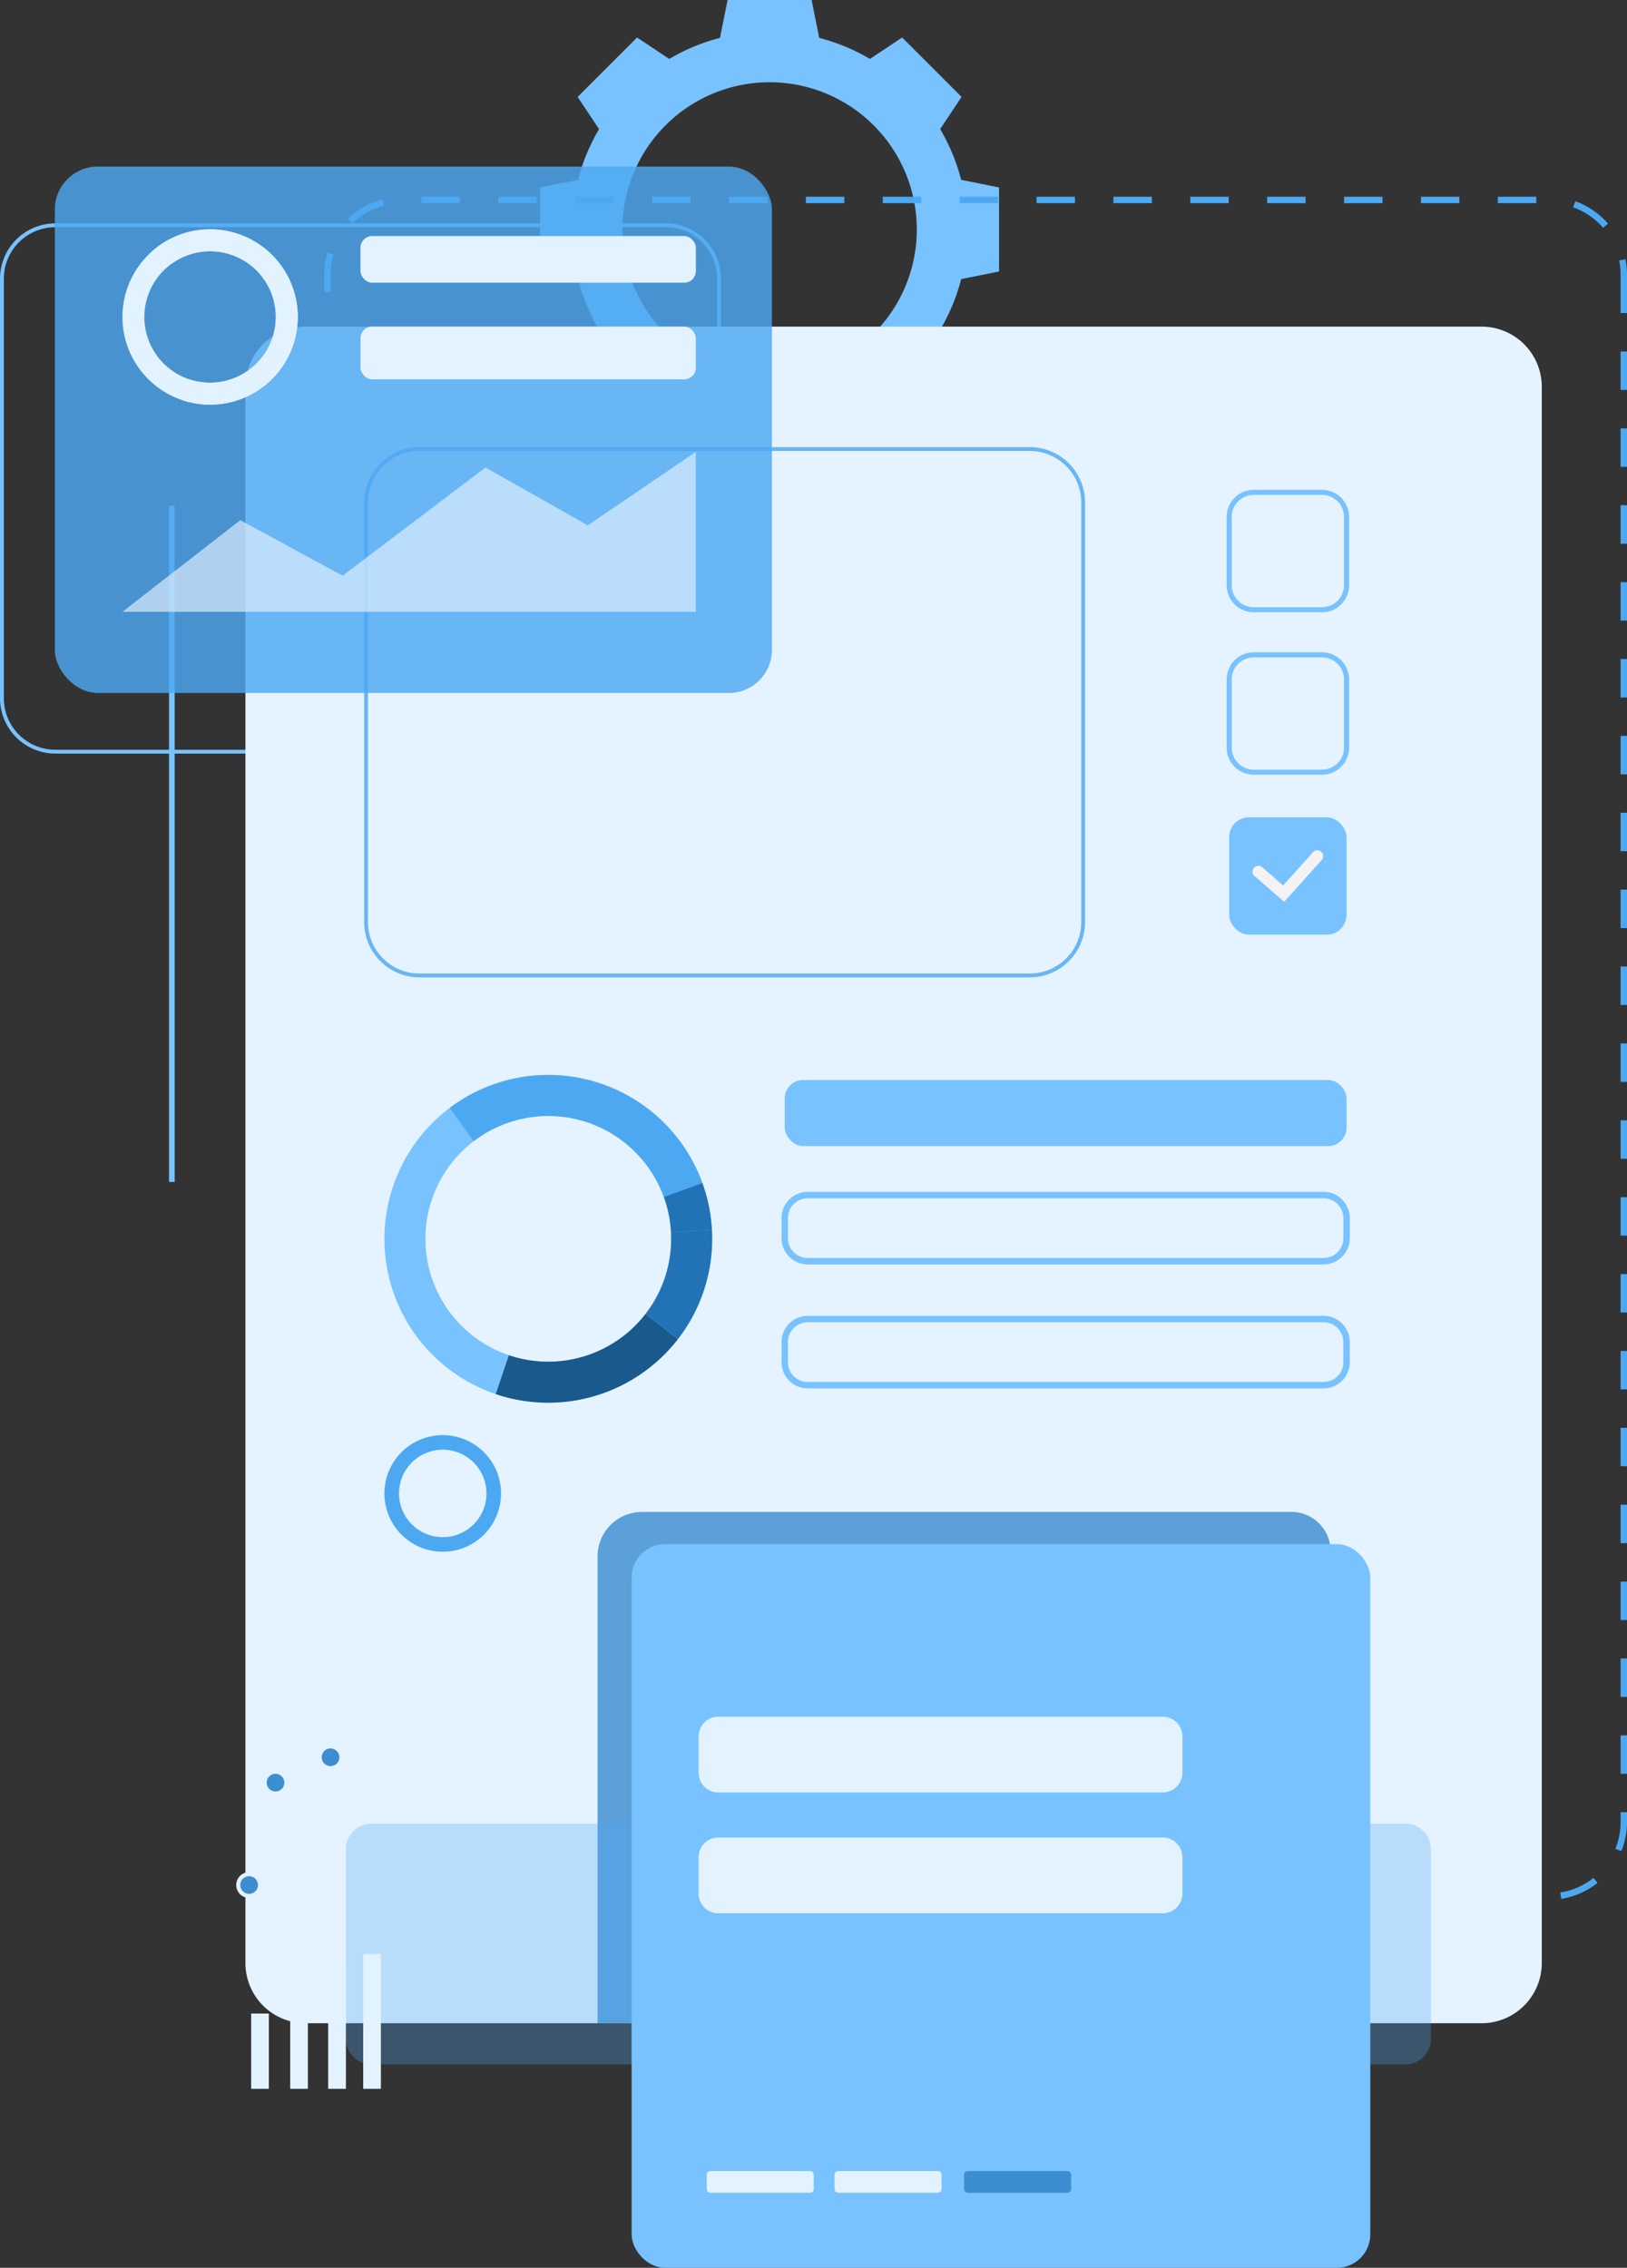 <svg xmlns="http://www.w3.org/2000/svg" width="320.782" height="447.131" viewBox="0 0 320.782 447.131"><rect x="0" y="0" width="320.782" height="447.131" fill="#333333" stroke="none"/><defs><style>.a{fill:#78c2ff;}.b{fill:#4da8f2;}.c{fill:#e4f3ff;}.d{opacity:0.85;}.e{fill:#4392d1;}.f{fill:#1a598c;}.g{fill:#2273b5;}.h{opacity:0.3;}.i{opacity:0.82;}.j{fill:#e3f2ff;}.k{fill:#3d8ed1;}.l{fill:#f3f3f3;}.m{opacity:0.66;}</style></defs><g transform="translate(-111.83 -65.906)"><g transform="translate(218.323 65.906)"><path class="a" d="M280.691,101.362a38.775,38.775,0,0,0-4.148-10l4.221-6.349-5.855-5.857L269.051,73.3,262.7,77.522a38.819,38.819,0,0,0-10-4.148l-1.5-7.468H234.634l-1.5,7.468a38.82,38.82,0,0,0-10,4.148L216.783,73.3l-5.858,5.858-5.857,5.857,4.223,6.349a38.776,38.776,0,0,0-4.148,10l-7.468,1.5v16.566l7.468,1.5a38.776,38.776,0,0,0,4.148,10l-4.223,6.349,5.857,5.857L216.783,149l6.349-4.223a38.82,38.82,0,0,0,10,4.148l1.5,7.468H251.2l1.5-7.468a38.819,38.819,0,0,0,10-4.148L269.051,149l5.858-5.858,5.855-5.857-4.221-6.349a38.774,38.774,0,0,0,4.148-10l7.468-1.5V102.865Zm-37.774,38.811a29.025,29.025,0,1,1,29.025-29.025A29.024,29.024,0,0,1,242.917,140.173Z" transform="translate(-197.675 -65.906)"/></g><g transform="translate(111.83 109.941)"><path class="a" d="M243.066,205.95H122.736a10.918,10.918,0,0,1-10.905-10.906V112.307a10.917,10.917,0,0,1,10.905-10.9h120.33a10.917,10.917,0,0,1,10.906,10.9v82.737A10.918,10.918,0,0,1,243.066,205.95ZM122.736,102.161a10.158,10.158,0,0,0-10.148,10.146v82.737a10.159,10.159,0,0,0,10.148,10.148h120.33a10.16,10.16,0,0,0,10.148-10.148V112.307a10.159,10.159,0,0,0-10.148-10.146Z" transform="translate(-111.83 -101.403)"/></g><g transform="translate(145.154 165.626)"><rect class="a" width="1.114" height="133.318"/></g><g transform="translate(175.758 104.697)"><path class="b" d="M399.583,432.952H392v-1.265h7.578Zm-15.158,0h-7.58v-1.265h7.58Zm-15.158,0h-7.58v-1.265h7.58Zm-15.159,0h-7.578v-1.265h7.578Zm-15.158,0h-7.578v-1.265h7.578Zm-15.158,0h-7.58v-1.265h7.58Zm-15.158,0h-7.58v-1.265h7.58Zm-15.159,0H285.9v-1.265h7.578Zm-15.158,0h-7.58v-1.265h7.58Zm-15.158,0h-7.58v-1.265h7.58Zm-15.158,0h-7.58v-1.265H248Zm-15.158,0h-7.58v-1.265h7.58Zm-15.159,0H210.1v-1.265h7.58Zm-15.158,0h-7.58v-1.265h7.58Zm-15.158,0h-7.58v-1.265h7.58Zm219.884-.185-.195-1.249a14.067,14.067,0,0,0,6.566-2.881l.784.989A15.341,15.341,0,0,1,407.25,432.767Zm-235.1-1.289a15.425,15.425,0,0,1-5.979-5.032l1.032-.729a14.17,14.17,0,0,0,5.488,4.62Zm246.948-8.107-1.172-.474a13.994,13.994,0,0,0,1.031-5.3v-1.9h1.263v1.9A15.272,15.272,0,0,1,419.095,423.371Zm-255.657-4.249c-.05-.5-.074-1.015-.074-1.525v-6.113h1.263V417.6c0,.469.024.94.069,1.4Zm256.779-11.006h-1.263v-7.578h1.263Zm-255.59-4.21h-1.263v-7.58h1.263Zm255.59-10.949h-1.263v-7.578h1.263Zm-255.59-4.209h-1.263v-7.581h1.263ZM420.216,377.8h-1.263V370.22h1.263Zm-255.59-4.212h-1.263V366.01h1.263Zm255.59-10.948h-1.263v-7.578h1.263Zm-255.59-4.212h-1.263v-7.578h1.263Zm255.59-10.948h-1.263V339.9h1.263Zm-255.59-4.209h-1.263v-7.581h1.263Zm255.59-10.949h-1.263v-7.578h1.263Zm-255.59-4.21h-1.263v-7.578h1.263Zm255.59-10.948h-1.263v-7.58h1.263Zm-255.59-4.21h-1.263v-7.58h1.263Zm255.59-10.948h-1.263v-7.578h1.263Zm-255.59-4.21h-1.263v-7.58h1.263Zm255.59-10.948h-1.263v-7.58h1.263Zm-255.59-4.21h-1.263v-7.58h1.263Zm255.59-10.948h-1.263v-7.58h1.263Zm-255.59-4.212h-1.263V259.9h1.263Zm255.59-10.948h-1.263v-7.58h1.263Zm-255.59-4.21h-1.263v-7.58h1.263Zm255.59-10.948h-1.263v-7.58h1.263Zm-255.59-4.21h-1.263v-7.58h1.263Zm255.59-10.948h-1.263v-7.58h1.263Zm-255.59-4.21h-1.263v-7.58h1.263Zm255.59-10.948h-1.263v-7.58h1.263Zm-255.59-4.21h-1.263v-7.58h1.263ZM420.216,195.9h-1.263V188.32h1.263Zm-255.59-4.21h-1.263v-7.58h1.263Zm255.59-10.948h-1.263v-7.58h1.263Zm-255.59-4.21h-1.263v-7.58h1.263Zm255.59-10.948h-1.263V158h1.263Zm-255.59-4.21h-1.263v-7.58h1.263Zm255.59-10.948h-1.263v-7.58h1.263Zm-255.59-4.21h-1.263v-7.58h1.263Zm255.59-10.949h-1.263v-7.578h1.263Zm-255.59-4.21h-1.263v-7.578h1.263Zm255.59-10.948h-1.263v-7.58a14.232,14.232,0,0,0-.275-2.786l1.239-.248a15.433,15.433,0,0,1,.3,3.036Zm-255.59-4.21h-1.263v-3.369a15.381,15.381,0,0,1,.619-4.329l1.213.356a14.1,14.1,0,0,0-.569,3.973Zm250.89-12.591a14.12,14.12,0,0,0-5.92-4.052l.424-1.191a15.405,15.405,0,0,1,6.45,4.415Zm-246.61-.889-.88-.907a15.357,15.357,0,0,1,6.808-3.838l.319,1.222A14.1,14.1,0,0,0,168.906,102.416Zm233.421-3.977h-7.578V97.176h7.578Zm-15.158,0H379.59V97.176h7.578Zm-15.158,0h-7.58V97.176h7.58Zm-15.158,0h-7.578V97.176h7.578Zm-15.159,0h-7.578V97.176h7.578Zm-15.158,0h-7.578V97.176h7.578Zm-15.158,0H303.8V97.176h7.58Zm-15.158,0h-7.578V97.176h7.578Zm-15.158,0h-7.58V97.176h7.58Zm-15.159,0h-7.578V97.176H265.9Zm-15.158,0h-7.578V97.176h7.578Zm-15.158,0h-7.58V97.176h7.58Zm-15.158,0h-7.58V97.176h7.58Zm-15.158,0h-7.58V97.176h7.58Zm-15.159,0h-7.58V97.176h7.58Z" transform="translate(-163.363 -97.176)"/></g><g transform="translate(160.219 130.305)"><path class="c" d="M11.865,0H243.723A11.867,11.867,0,0,1,255.59,11.867V322.645a11.867,11.867,0,0,1-11.867,11.867H11.867A11.867,11.867,0,0,1,0,322.645V11.865A11.865,11.865,0,0,1,11.865,0Z"/></g><g class="d" transform="translate(229.649 364.008)"><path class="e" d="M351.321,313.913v93.1H206.805V314.971a8.762,8.762,0,0,1,8.763-8.763H343.617A7.7,7.7,0,0,1,351.321,313.913Z" transform="translate(-206.805 -306.208)"/></g><g transform="translate(187.623 277.852)"><path class="a" d="M194.873,299.678a32.31,32.31,0,0,0,42.667-30.2c.01-.724,0-1.45-.041-2.163a32.31,32.31,0,1,0-42.626,32.359Zm-13.862-30.923a24.228,24.228,0,0,1,47-7.96l.006.012a24.164,24.164,0,0,1,1.412,6.949c.027.536.036,1.077.032,1.624a24.225,24.225,0,1,1-48.446-.625Z" transform="translate(-172.927 -236.757)"/><g transform="translate(21.946 47.142)"><path class="f" d="M220.133,274.758l6.394,4.952a32.358,32.358,0,0,1-35.908,10.827l2.593-7.66a24.26,24.26,0,0,0,26.922-8.119Z" transform="translate(-190.618 -274.758)"/></g><g transform="translate(51.461 30.561)"><path class="g" d="M219.445,261.83l8.075-.438c.038.715.053,1.439.043,2.165a32.172,32.172,0,0,1-6.76,19.368l-6.394-4.952a24.108,24.108,0,0,0,5.069-14.519Q219.488,262.635,219.445,261.83Z" transform="translate(-214.41 -261.392)"/></g><g transform="translate(55.081 21.275)"><path class="g" d="M218.746,263.632a24.165,24.165,0,0,0-1.412-6.949l-.006-.012,7.6-2.763a32.177,32.177,0,0,1,1.889,9.287Z" transform="translate(-217.328 -253.907)"/></g><g transform="translate(12.873)"><path class="b" d="M183.3,243.256a32.317,32.317,0,0,1,49.81,14.776l-7.6,2.775-.006-.012a24.222,24.222,0,0,0-37.467-10.982Z" transform="translate(-183.304 -236.757)"/></g></g><path class="b" d="M193.607,298.58a11.5,11.5,0,0,0-20.076,3.228h0a11.5,11.5,0,0,0,9.837,15.134c.3.027.6.045.908.048.19,0,.38,0,.569-.011.066,0,.134,0,.2,0a11.5,11.5,0,0,0,8.562-18.4ZM187.366,313.6l0,0a8.6,8.6,0,0,1-2.472.5h0c-.191.01-.383.014-.578.012a8.709,8.709,0,0,1-5.167-1.8,8.927,8.927,0,0,1-.856-.764,8.581,8.581,0,0,1-2.264-7.978c.066-.284.14-.566.232-.839A8.621,8.621,0,1,1,187.366,313.6Z" transform="translate(14.696 54.864)"/><g class="h" transform="translate(180.03 425.486)"><path class="b" d="M5.019,0H59.6a5.018,5.018,0,0,1,5.018,5.018v37.4A5.019,5.019,0,0,1,59.6,47.436H5.02A5.02,5.02,0,0,1,0,42.416V5.019A5.019,5.019,0,0,1,5.019,0Z"/></g><g class="h" transform="translate(329.333 425.486)"><g transform="translate(0)"><path class="b" d="M5.02,0H59.6a5.018,5.018,0,0,1,5.018,5.018v37.4A5.018,5.018,0,0,1,59.6,47.436H5.02A5.02,5.02,0,0,1,0,42.416V5.02A5.02,5.02,0,0,1,5.02,0Z"/></g></g><g class="i" transform="translate(183.625 154.064)"><g transform="translate(0 0)"><path class="b" d="M300.94,241.518H180.61a10.917,10.917,0,0,1-10.906-10.9V147.877a10.918,10.918,0,0,1,10.906-10.906H300.94a10.918,10.918,0,0,1,10.906,10.906v82.737A10.917,10.917,0,0,1,300.94,241.518ZM180.61,137.729a10.16,10.16,0,0,0-10.149,10.148v82.737A10.159,10.159,0,0,0,180.61,240.76H300.94a10.159,10.159,0,0,0,10.148-10.146V147.877a10.16,10.16,0,0,0-10.148-10.148Z" transform="translate(-169.704 -136.971)"/></g></g><g transform="translate(183.437 451.174)"><rect class="j" width="3.492" height="26.573"/></g><g transform="translate(176.538 454.151)"><rect class="j" width="3.491" height="23.596"/></g><g transform="translate(169.044 458.025)"><rect class="j" width="3.491" height="19.723"/></g><g transform="translate(161.346 462.909)"><rect class="j" width="3.491" height="14.838"/></g><g transform="translate(158.806 435.428)"><path class="k" d="M153.5,364.567a2.143,2.143,0,1,1-3.014-.3A2.143,2.143,0,0,1,153.5,364.567Z" transform="translate(-149.698 -363.78)"/></g><g transform="translate(158.405 435.027)"><path class="j" d="M153.528,367.97a2.544,2.544,0,1,1,.36-3.58A2.547,2.547,0,0,1,153.528,367.97Zm-2.712-3.318a1.741,1.741,0,1,0,2.45.247A1.745,1.745,0,0,0,150.817,364.652Z" transform="translate(-149.375 -363.457)"/></g><g transform="translate(164.005 415.237)"><path class="k" d="M157.691,348.291a2.143,2.143,0,1,1-3.016-.3A2.141,2.141,0,0,1,157.691,348.291Z" transform="translate(-153.889 -347.504)"/></g><g transform="translate(163.604 414.836)"><path class="j" d="M157.721,351.694a2.544,2.544,0,1,1,.36-3.58A2.548,2.548,0,0,1,157.721,351.694Zm-2.713-3.317a1.741,1.741,0,1,0,2.45.246A1.742,1.742,0,0,0,155.008,348.377Z" transform="translate(-153.566 -347.181)"/></g><g transform="translate(174.855 410.235)"><path class="k" d="M166.437,344.259a2.143,2.143,0,1,1-3.016-.3A2.142,2.142,0,0,1,166.437,344.259Z" transform="translate(-162.635 -343.471)"/></g><g transform="translate(174.454 409.834)"><path class="j" d="M166.465,347.662a2.545,2.545,0,1,1,.36-3.58A2.547,2.547,0,0,1,166.465,347.662Zm-2.712-3.318a1.741,1.741,0,1,0,2.45.246A1.743,1.743,0,0,0,163.754,344.344Z" transform="translate(-162.312 -343.148)"/></g><g transform="translate(353.68 162.484)"><g transform="translate(0 0)"><path class="a" d="M325.582,167.9H312.129a5.347,5.347,0,0,1-5.342-5.34V149.1a5.348,5.348,0,0,1,5.342-5.342h13.454a5.348,5.348,0,0,1,5.342,5.342v13.455A5.347,5.347,0,0,1,325.582,167.9Zm-13.454-23.138a4.347,4.347,0,0,0-4.343,4.343v13.455a4.347,4.347,0,0,0,4.343,4.342h13.454a4.347,4.347,0,0,0,4.343-4.342V149.1a4.347,4.347,0,0,0-4.343-4.343Z" transform="translate(-306.787 -143.758)"/></g></g><g transform="translate(353.68 194.519)"><g transform="translate(0 0)"><path class="a" d="M325.582,193.719H312.129a5.348,5.348,0,0,1-5.342-5.342V174.922a5.347,5.347,0,0,1,5.342-5.34h13.454a5.347,5.347,0,0,1,5.342,5.34v13.455A5.348,5.348,0,0,1,325.582,193.719Zm-13.454-23.138a4.347,4.347,0,0,0-4.343,4.342v13.455a4.347,4.347,0,0,0,4.343,4.343h13.454a4.347,4.347,0,0,0,4.343-4.343V174.922a4.347,4.347,0,0,0-4.343-4.342Z" transform="translate(-306.787 -169.582)"/></g></g><g transform="translate(354.18 227.054)"><rect class="a" width="23.139" height="23.138" rx="3.903"/></g><g transform="translate(358.772 233.527)"><g transform="translate(0)"><path class="l" d="M317.136,211.219l-5.849-5.1a1.153,1.153,0,0,1,1.515-1.738l4.136,3.607,5.9-6.58a1.153,1.153,0,0,1,1.717,1.538Z" transform="translate(-310.891 -201.026)"/></g></g><g transform="translate(236.361 370.359)"><rect class="a" width="145.636" height="142.678" rx="6.573"/></g><g transform="translate(266.549 278.842)"><g transform="translate(0)"><rect class="a" width="110.769" height="13.033" rx="3.647"/></g></g><g transform="translate(265.918 300.904)"><path class="a" d="M342.917,269.635H241.2a5.161,5.161,0,0,1-5.156-5.156v-3.985a5.161,5.161,0,0,1,5.156-5.156h101.72a5.162,5.162,0,0,1,5.157,5.156v3.985A5.162,5.162,0,0,1,342.917,269.635ZM241.2,256.6a3.9,3.9,0,0,0-3.893,3.894v3.985a3.9,3.9,0,0,0,3.893,3.893h101.72a3.9,3.9,0,0,0,3.893-3.893v-3.985a3.9,3.9,0,0,0-3.893-3.894Z" transform="translate(-236.041 -255.339)"/></g><g transform="translate(265.918 325.35)"><path class="a" d="M342.917,289.341H241.2a5.161,5.161,0,0,1-5.156-5.154V280.2a5.162,5.162,0,0,1,5.156-5.157h101.72a5.163,5.163,0,0,1,5.157,5.157v3.985A5.162,5.162,0,0,1,342.917,289.341ZM241.2,276.309A3.9,3.9,0,0,0,237.3,280.2v3.985a3.9,3.9,0,0,0,3.893,3.893h101.72a3.9,3.9,0,0,0,3.893-3.893V280.2a3.9,3.9,0,0,0-3.893-3.893Z" transform="translate(-236.041 -275.045)"/></g><g transform="translate(249.57 428.194)"><path class="j" d="M3.889,0H91.5a3.888,3.888,0,0,1,3.888,3.888v7.167A3.888,3.888,0,0,1,91.5,14.943H3.888A3.888,3.888,0,0,1,0,11.056V3.889A3.889,3.889,0,0,1,3.889,0Z"/></g><g transform="translate(249.57 404.376)"><path class="j" d="M3.889,0H91.5a3.889,3.889,0,0,1,3.889,3.889v7.167A3.888,3.888,0,0,1,91.5,14.943H3.888A3.888,3.888,0,0,1,0,11.056V3.889A3.889,3.889,0,0,1,3.889,0Z"/></g><g transform="translate(251.169 493.955)"><g transform="translate(0)"><path class="j" d="M.723,0H20.372A.724.724,0,0,1,21.1.724V3.56a.723.723,0,0,1-.723.723H.723A.723.723,0,0,1,0,3.561V.723A.723.723,0,0,1,.723,0Z"/></g></g><g transform="translate(276.374 493.955)"><g transform="translate(0)"><path class="j" d="M.723,0H20.371a.724.724,0,0,1,.724.724V3.561a.723.723,0,0,1-.723.723H.723A.723.723,0,0,1,0,3.561V.723A.723.723,0,0,1,.723,0Z"/></g></g><g transform="translate(301.908 493.955)"><path class="k" d="M.724,0H20.372A.724.724,0,0,1,21.1.724V3.561a.723.723,0,0,1-.723.723H.723A.723.723,0,0,1,0,3.561V.724A.724.724,0,0,1,.724,0Z"/></g><g class="i" transform="translate(122.639 98.743)"><rect class="b" width="141.384" height="103.79" rx="8.485"/></g><g transform="translate(182.9 112.452)"><rect class="j" width="66.125" height="9.193" rx="2.297"/></g><g transform="translate(182.9 130.297)"><g transform="translate(0 0)"><rect class="j" width="66.125" height="10.4" rx="2.297"/></g></g><g transform="translate(135.969 111.121)"><path class="j" d="M143.029,136.012a17.283,17.283,0,0,0,22.825-16.153c.006-.388,0-.775-.021-1.157a17.285,17.285,0,1,0-22.8,17.31Zm-7.415-16.541a12.961,12.961,0,0,1,25.141-4.259l0,.007a12.868,12.868,0,0,1,.755,3.717c.015.288.02.577.017.868a12.959,12.959,0,1,1-25.916-.334Z" transform="translate(-131.289 -102.354)"/><g transform="translate(11.741 25.218)"><path class="j" d="M156.543,122.682l3.42,2.649a17.3,17.3,0,0,1-19.21,5.792l1.388-4.1a12.976,12.976,0,0,0,14.4-4.343Z" transform="translate(-140.753 -122.682)"/></g><g transform="translate(27.53 16.348)"><path class="j" d="M156.174,115.766l4.32-.234c.021.382.029.769.024,1.157A17.2,17.2,0,0,1,156.9,127.05l-3.42-2.649a12.892,12.892,0,0,0,2.711-7.767C156.2,116.343,156.19,116.053,156.174,115.766Z" transform="translate(-153.481 -115.532)"/></g><g transform="translate(29.467 11.381)"><path class="j" d="M155.8,116.73a12.868,12.868,0,0,0-.755-3.717l0-.007,4.066-1.477a17.23,17.23,0,0,1,1.011,4.967Z" transform="translate(-155.042 -111.528)"/></g><g transform="translate(6.888)"><path class="j" d="M136.841,105.83a17.288,17.288,0,0,1,26.645,7.9l-4.064,1.485,0-.007a12.959,12.959,0,0,0-20.043-5.875Z" transform="translate(-136.841 -102.354)"/></g></g><g class="m" transform="translate(135.97 154.991)"><path class="j" d="M131.289,169.26l23.239-18.067L174.7,162.14l28.159-21.333,20.179,11.4,21.3-14.485V169.26Z" transform="translate(-131.289 -137.718)"/></g></g></svg>